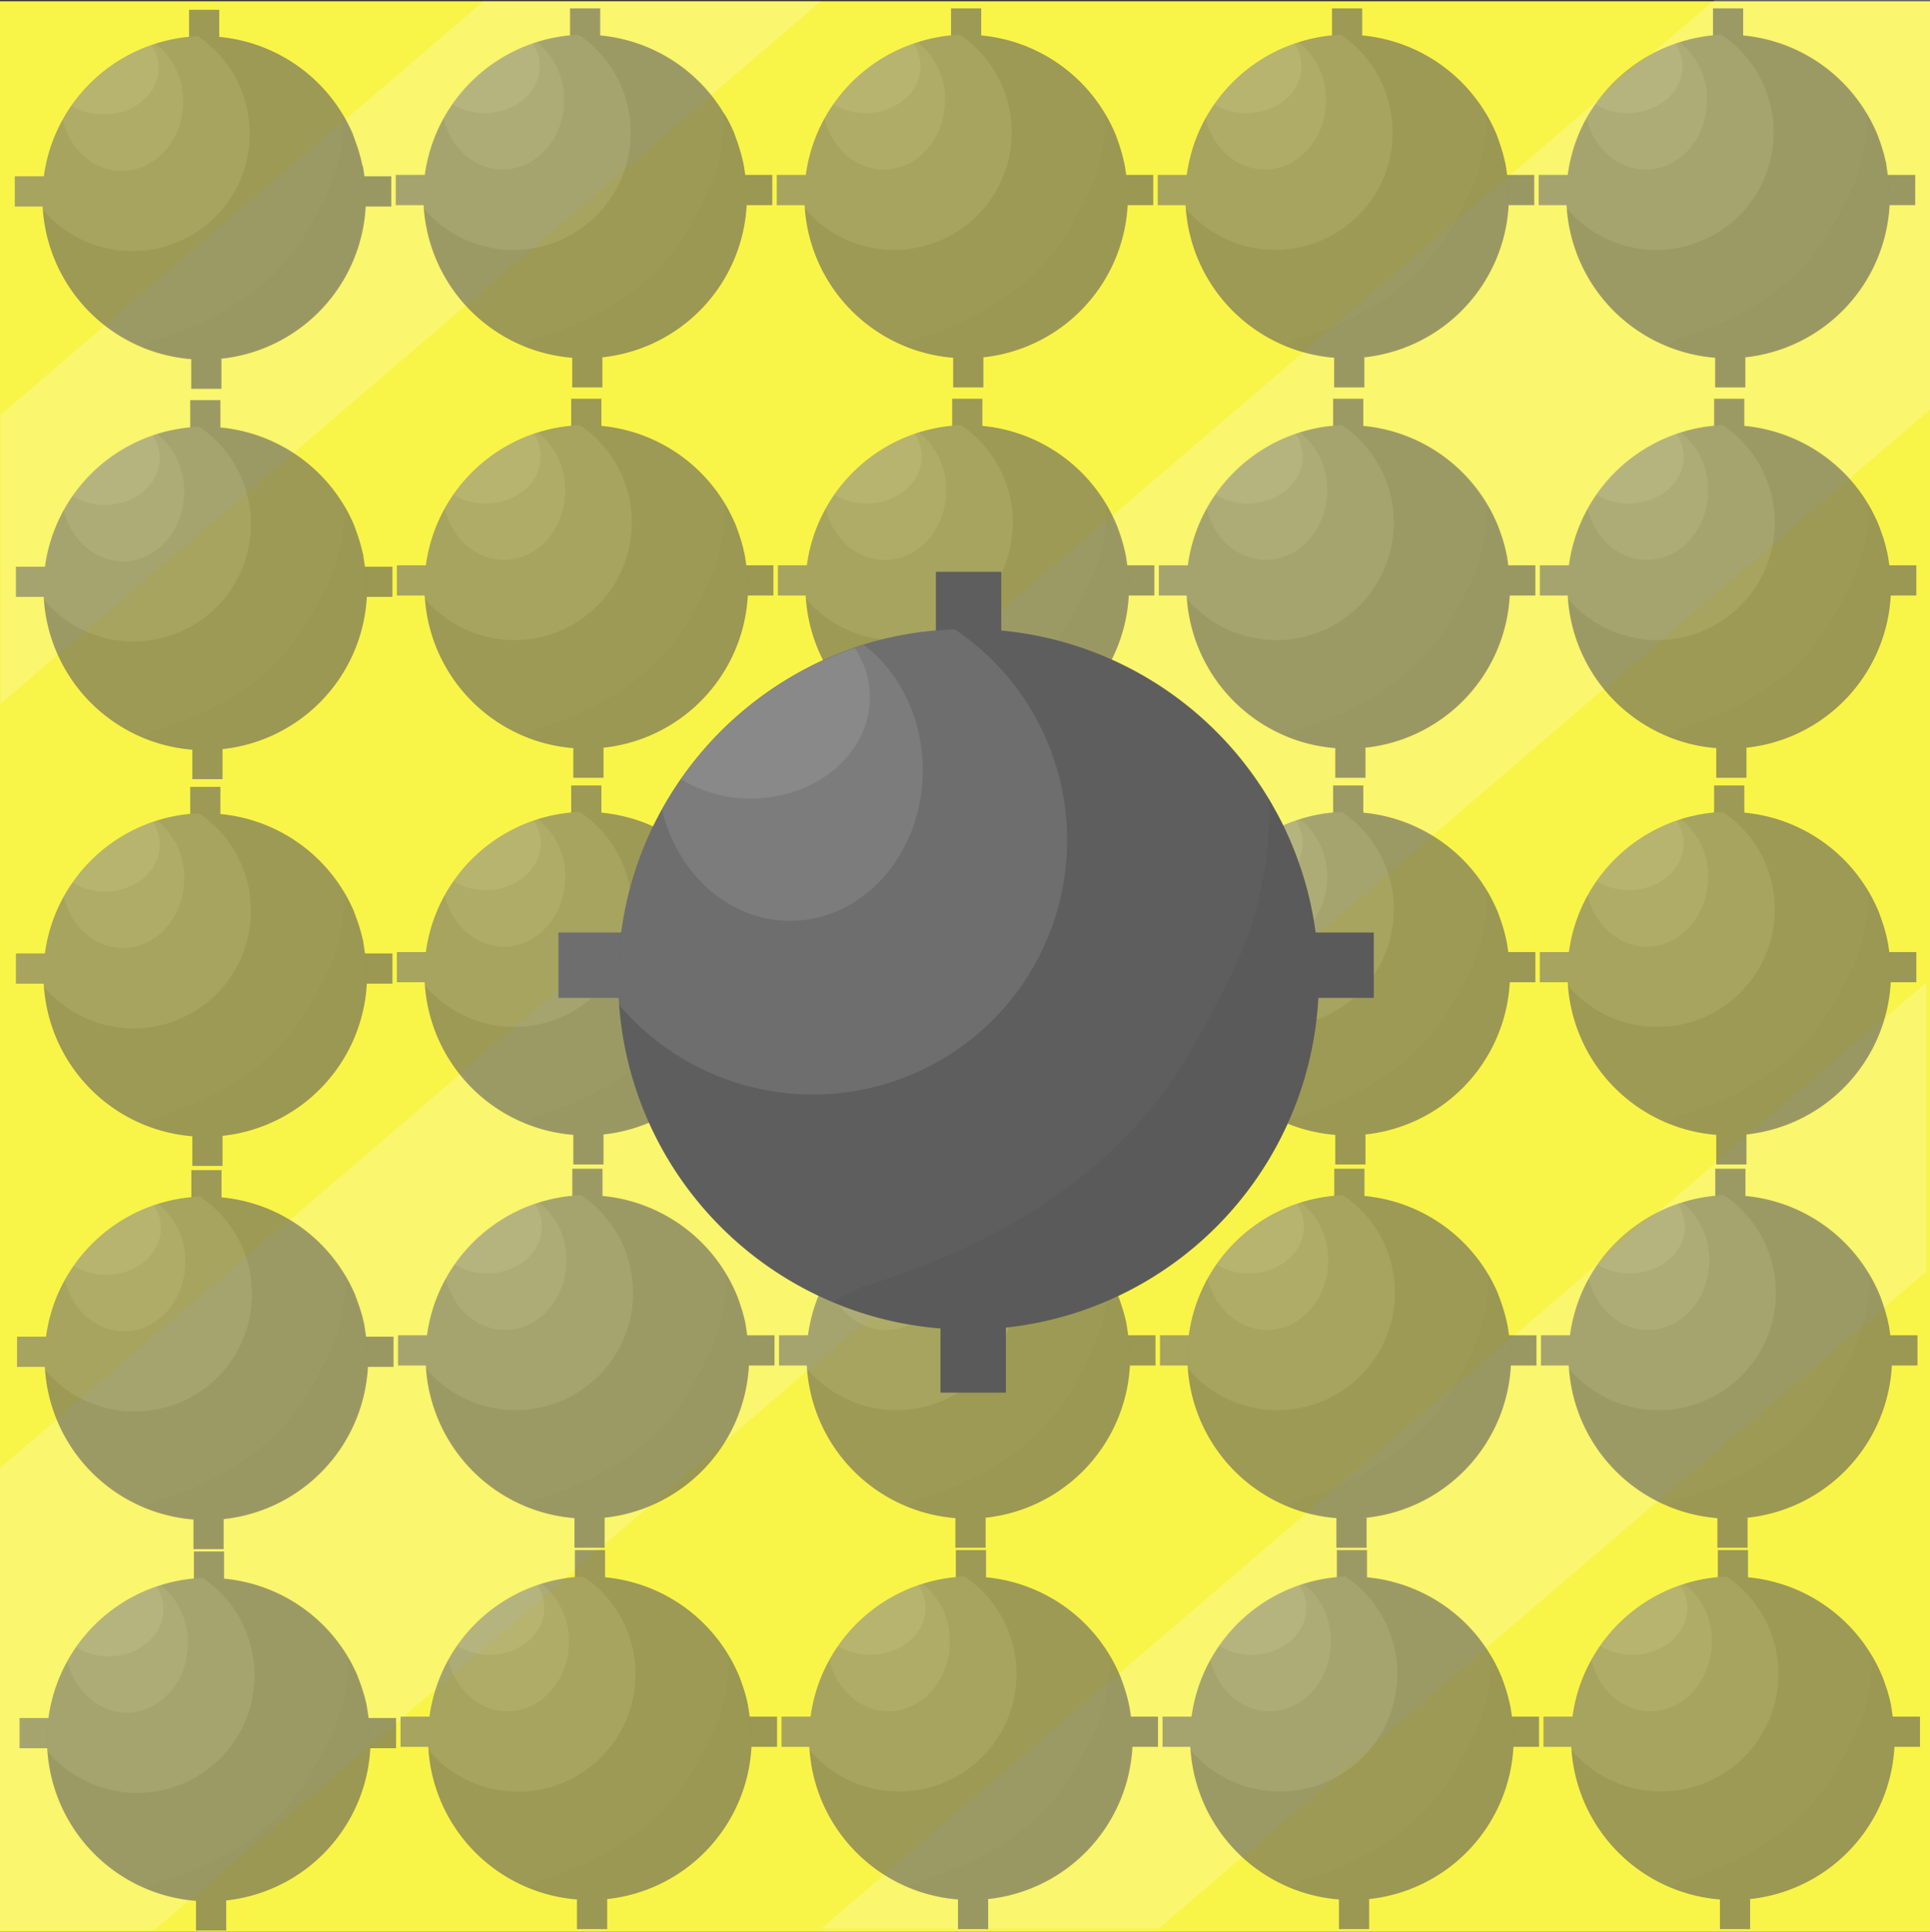 <?xml version="1.0" encoding="UTF-8" standalone="no" ?>
<svg xmlns="http://www.w3.org/2000/svg" viewBox="0 0 500 500.32"><rect x="0" y="0" width="500" height="500.32" fill="#333333" stroke="none"/><title>saperZasób 3</title><g id="Warstwa_2" data-name="Warstwa 2"><g id="Warstwa_4" data-name="Warstwa 4"><rect y="0.32" width="500" height="500" fill="#f9f448"/><polygon points="212.74 0.32 0.15 182.29 0.15 107.4 125.24 0.32 212.74 0.32" fill="#fff" opacity="0.2"/><polygon points="500 0 500 106.13 39.88 500 0 500 0 380.22 444.18 0 500 0" fill="#fff" opacity="0.2"/><polygon points="499.07 254.4 499.07 329.29 300.23 499.5 212.73 499.5 499.07 254.4" fill="#fff" opacity="0.2"/><g opacity="0.6"><rect x="48.98" y="2.53" width="7.82" height="7.82" fill="#5e5e5e"/><rect x="49.54" y="92.88" width="7.82" height="7.82" fill="#5e5e5e"/><rect x="49.54" y="92.88" width="7.82" height="7.82" opacity="0.05"/><rect x="93.55" y="45.67" width="7.82" height="7.82" fill="#5e5e5e"/><rect x="93.55" y="45.67" width="7.82" height="7.82" opacity="0.05"/><rect x="3.84" y="45.67" width="7.82" height="7.82" fill="#5e5e5e"/><rect x="3.84" y="45.67" width="7.82" height="7.82" fill="#fff" opacity="0.1"/><path d="M94.8,51.25a41.9,41.9,0,0,1-41.91,41.9c-.72,0-1.44,0-2.15-.05s-1.43-.09-2.13-.16a42,42,0,0,1-11.25-2.76l-.77-.32h0A41.94,41.94,0,0,1,11.1,54.32c-.07-1-.11-2-.11-3.07A41.75,41.75,0,0,1,16.22,31a42.58,42.58,0,0,1,2.27-3.64,42,42,0,0,1,20.76-15.7l1.08-.36A41.91,41.91,0,0,1,51.24,9.38q.82,0,1.65,0A41.89,41.89,0,0,1,88.78,29.6l.47.79.46.83.1.17c.6,1.14,1.16,2.29,1.67,3.48l0,.12.33.83,0,.06q.19.48.36,1c.12.32.23.64.34.95v0c.1.29.2.58.29.86s.25.81.36,1.23l.24.88c.06.24.12.47.17.71s.07.26.09.39.06.22.08.32.07.35.11.53A2,2,0,0,1,94,43c.06.28.11.55.16.83l0,.19c.11.63.21,1.28.29,1.92.05.35.08.7.12,1.05s.06.6.08.91c0,.14,0,.29,0,.43s0,.53,0,.79,0,.77,0,1.15S94.8,50.91,94.8,51.25Z" fill="#5e5e5e"/><path d="M88.77,29.59A41.53,41.53,0,0,1,87.24,43c-1.38,5.54-4.61,11.08-7.39,16.16C71.54,73.93,57.23,82.7,41.07,87.78a16.74,16.74,0,0,0-3.23,1.38,14.11,14.11,0,0,1-1.25.7A41.91,41.91,0,0,0,88.77,29.59Z" opacity="0.05"/><path d="M64.69,34.63A30.41,30.41,0,0,1,11.1,54.32c-.07-1-.11-2-.11-3.07A41.75,41.75,0,0,1,16.22,31a42.58,42.58,0,0,1,2.27-3.64,42,42,0,0,1,20.76-15.7l1.08-.36A41.91,41.91,0,0,1,51.24,9.38,30.38,30.38,0,0,1,64.69,34.63Z" fill="#fff" opacity="0.1"/><path d="M47.42,26.26c0,10-7.11,18-15.87,18C24.21,44.28,18,38.63,16.22,31a42.58,42.58,0,0,1,2.27-3.64,42,42,0,0,1,20.76-15.7l1.08-.36A18.74,18.74,0,0,1,47.42,26.26Z" fill="#fff" opacity="0.1"/><path d="M41.09,17.56c0,6.67-6.37,12.08-14.23,12.08a15.88,15.88,0,0,1-8.37-2.32,42,42,0,0,1,20.76-15.7A10.64,10.64,0,0,1,41.09,17.56Z" fill="#fff" opacity="0.1"/><rect x="147.68" y="2.17" width="7.82" height="7.82" fill="#5e5e5e"/><rect x="148.24" y="92.52" width="7.82" height="7.82" fill="#5e5e5e"/><rect x="148.24" y="92.52" width="7.82" height="7.82" opacity="0.05"/><rect x="192.25" y="45.31" width="7.82" height="7.82" fill="#5e5e5e"/><rect x="192.25" y="45.31" width="7.82" height="7.82" opacity="0.05"/><rect x="102.54" y="45.31" width="7.82" height="7.82" fill="#5e5e5e"/><rect x="102.54" y="45.31" width="7.82" height="7.82" fill="#fff" opacity="0.1"/><path d="M193.5,50.89a41.9,41.9,0,0,1-41.91,41.9c-.72,0-1.44,0-2.15-.05s-1.43-.09-2.13-.16a41.84,41.84,0,0,1-11.26-2.77l-.76-.31h0A41.94,41.94,0,0,1,109.8,54c-.07-1-.11-2-.11-3.07a41.75,41.75,0,0,1,5.23-20.29A42.58,42.58,0,0,1,117.19,27,42,42,0,0,1,138,11.26q.54-.19,1.08-.36A41.91,41.91,0,0,1,149.94,9c.55,0,1.1,0,1.65,0a41.89,41.89,0,0,1,35.89,20.25L188,30l.46.83a1.4,1.4,0,0,1,.09.17c.61,1.14,1.17,2.29,1.68,3.48a.61.61,0,0,0,0,.12l.33.83,0,.06q.19.48.36,1c.12.32.23.64.34,1v0c.1.29.2.58.29.86l.36,1.23.24.88c.06.24.12.47.17.71s.07.26.09.39.05.22.08.32.07.35.11.53a2,2,0,0,1,.05.24c0,.28.11.55.16.83l0,.19c.11.63.21,1.28.29,1.92.05.35.08.7.12,1.05s.06.6.08.91c0,.14,0,.29,0,.43s0,.53.05.79,0,.76,0,1.15S193.5,50.55,193.5,50.89Z" fill="#5e5e5e"/><path d="M187.47,29.23a41.53,41.53,0,0,1-1.53,13.4c-1.38,5.54-4.62,11.08-7.39,16.16-8.31,14.78-22.62,23.55-38.78,28.63a16.74,16.74,0,0,0-3.23,1.38,14.11,14.11,0,0,1-1.25.7,41.91,41.91,0,0,0,52.18-60.27Z" opacity="0.05"/><path d="M163.39,34.27A30.41,30.41,0,0,1,109.8,54c-.07-1-.11-2-.11-3.07a41.75,41.75,0,0,1,5.23-20.29A42.58,42.58,0,0,1,117.19,27,42,42,0,0,1,138,11.26q.54-.19,1.08-.36A41.91,41.91,0,0,1,149.94,9,30.38,30.38,0,0,1,163.39,34.27Z" fill="#fff" opacity="0.1"/><path d="M146.12,25.9c0,10-7.11,18-15.87,18-7.34,0-13.51-5.65-15.33-13.32A42.58,42.58,0,0,1,117.19,27,42,42,0,0,1,138,11.26q.54-.19,1.08-.36A18.72,18.72,0,0,1,146.12,25.9Z" fill="#fff" opacity="0.1"/><path d="M139.79,17.2c0,6.67-6.37,12.07-14.23,12.07A15.88,15.88,0,0,1,117.19,27,42,42,0,0,1,138,11.26,10.64,10.64,0,0,1,139.79,17.2Z" fill="#fff" opacity="0.1"/><rect x="246.38" y="2.17" width="7.82" height="7.82" fill="#5e5e5e"/><rect x="246.94" y="92.52" width="7.82" height="7.82" fill="#5e5e5e"/><rect x="246.94" y="92.52" width="7.82" height="7.82" opacity="0.05"/><rect x="290.95" y="45.31" width="7.82" height="7.82" fill="#5e5e5e"/><rect x="290.95" y="45.31" width="7.82" height="7.82" opacity="0.05"/><rect x="201.24" y="45.31" width="7.82" height="7.82" fill="#5e5e5e"/><rect x="201.24" y="45.31" width="7.82" height="7.82" fill="#fff" opacity="0.1"/><path d="M292.2,50.89a41.91,41.91,0,0,1-41.91,41.9c-.72,0-1.44,0-2.15-.05s-1.43-.09-2.13-.16a41.84,41.84,0,0,1-11.26-2.77L234,89.5h0A41.94,41.94,0,0,1,208.5,54c-.07-1-.11-2-.11-3.07a41.75,41.75,0,0,1,5.23-20.29A40.22,40.22,0,0,1,215.89,27a42,42,0,0,1,20.76-15.7q.54-.19,1.08-.36A41.91,41.91,0,0,1,248.64,9c.55,0,1.1,0,1.65,0a41.86,41.86,0,0,1,35.88,20.25c.17.26.32.52.48.79l.46.83a1.4,1.4,0,0,1,.09.17c.61,1.14,1.17,2.29,1.68,3.48a.61.61,0,0,0,.05.12l.33.83,0,.06q.19.48.36,1c.12.32.23.64.34,1v0c.1.29.2.58.28.86s.25.81.37,1.23l.24.88c.06.24.12.47.17.71s.07.26.09.39.05.22.08.32.07.35.11.53,0,.16.05.24c.05.28.1.55.16.83l0,.19c.11.63.21,1.28.29,1.92L292,46.6c0,.3.06.6.08.91,0,.14,0,.29,0,.43s0,.53.05.79,0,.76,0,1.15S292.2,50.55,292.2,50.89Z" fill="#5e5e5e"/><path d="M286.17,29.23a41.53,41.53,0,0,1-1.53,13.4c-1.38,5.54-4.62,11.08-7.39,16.16-8.31,14.78-22.62,23.55-38.78,28.63a16.78,16.78,0,0,0-3.24,1.38,12.67,12.67,0,0,1-1.24.7,41.91,41.91,0,0,0,52.18-60.27Z" opacity="0.05"/><path d="M262.09,34.27A30.41,30.41,0,0,1,208.5,54c-.07-1-.11-2-.11-3.07a41.75,41.75,0,0,1,5.23-20.29A40.22,40.22,0,0,1,215.89,27a42,42,0,0,1,20.76-15.7q.54-.19,1.08-.36A41.91,41.91,0,0,1,248.64,9,30.38,30.38,0,0,1,262.09,34.27Z" fill="#fff" opacity="0.1"/><path d="M244.82,25.9c0,10-7.11,18-15.87,18-7.34,0-13.51-5.65-15.33-13.32A40.22,40.22,0,0,1,215.89,27a42,42,0,0,1,20.76-15.7q.54-.19,1.08-.36A18.72,18.72,0,0,1,244.82,25.9Z" fill="#fff" opacity="0.1"/><path d="M238.49,17.2c0,6.67-6.37,12.07-14.23,12.07A15.88,15.88,0,0,1,215.89,27a42,42,0,0,1,20.76-15.7A10.64,10.64,0,0,1,238.49,17.2Z" fill="#fff" opacity="0.1"/><rect x="345.08" y="2.17" width="7.82" height="7.82" fill="#5e5e5e"/><rect x="345.64" y="92.52" width="7.82" height="7.82" fill="#5e5e5e"/><rect x="345.64" y="92.52" width="7.82" height="7.82" opacity="0.05"/><rect x="389.65" y="45.31" width="7.82" height="7.82" fill="#5e5e5e"/><rect x="389.65" y="45.31" width="7.82" height="7.82" opacity="0.05"/><rect x="299.94" y="45.31" width="7.82" height="7.82" fill="#5e5e5e"/><rect x="299.94" y="45.31" width="7.82" height="7.82" fill="#fff" opacity="0.1"/><path d="M390.9,50.89A41.91,41.91,0,0,1,349,92.79c-.72,0-1.44,0-2.15-.05s-1.43-.09-2.13-.16a41.84,41.84,0,0,1-11.26-2.77l-.76-.31h0A41.92,41.92,0,0,1,307.2,54c-.08-1-.11-2-.11-3.07a41.85,41.85,0,0,1,5.22-20.29A42.68,42.68,0,0,1,314.59,27a42,42,0,0,1,20.76-15.7q.54-.19,1.08-.36A41.91,41.91,0,0,1,347.34,9c.55,0,1.1,0,1.65,0a41.86,41.86,0,0,1,35.88,20.25c.17.26.32.52.48.79l.46.83a1.4,1.4,0,0,1,.09.17c.61,1.14,1.17,2.29,1.68,3.48a.61.61,0,0,0,.05.12l.33.83,0,.06q.19.48.36,1c.12.32.23.64.34,1v0c.1.29.2.58.28.86s.25.81.37,1.23.16.58.23.88.12.47.18.71l.09.39c0,.11.05.22.08.32s.07.35.11.53,0,.16.05.24l.15.83a1.29,1.29,0,0,1,0,.19c.11.63.21,1.28.29,1.92l.12,1.05c0,.3.06.6.08.91l0,.43c0,.26,0,.53,0,.79s0,.76,0,1.15S390.9,50.55,390.9,50.89Z" fill="#5e5e5e"/><path d="M384.87,29.23a41.53,41.53,0,0,1-1.53,13.4C382,48.17,378.72,53.71,376,58.79c-8.31,14.78-22.62,23.55-38.78,28.63a16.78,16.78,0,0,0-3.24,1.38,12.67,12.67,0,0,1-1.24.7,41.91,41.91,0,0,0,52.18-60.27Z" opacity="0.05"/><path d="M360.79,34.27A30.41,30.41,0,0,1,307.2,54c-.08-1-.11-2-.11-3.07a41.85,41.85,0,0,1,5.22-20.29A42.68,42.68,0,0,1,314.59,27a42,42,0,0,1,20.76-15.7q.54-.19,1.08-.36A41.91,41.91,0,0,1,347.34,9,30.38,30.38,0,0,1,360.79,34.27Z" fill="#fff" opacity="0.1"/><path d="M343.52,25.9c0,10-7.11,18-15.88,18-7.33,0-13.5-5.65-15.33-13.32A42.68,42.68,0,0,1,314.59,27a42,42,0,0,1,20.76-15.7q.54-.19,1.08-.36A18.72,18.72,0,0,1,343.52,25.9Z" fill="#fff" opacity="0.1"/><path d="M337.18,17.2c0,6.67-6.36,12.07-14.22,12.07A15.88,15.88,0,0,1,314.59,27a42,42,0,0,1,20.76-15.7A10.63,10.63,0,0,1,337.18,17.2Z" fill="#fff" opacity="0.1"/><rect x="443.78" y="2.17" width="7.82" height="7.82" fill="#5e5e5e"/><rect x="444.34" y="92.52" width="7.82" height="7.82" fill="#5e5e5e"/><rect x="444.34" y="92.52" width="7.82" height="7.82" opacity="0.05"/><rect x="488.35" y="45.31" width="7.82" height="7.82" fill="#5e5e5e"/><rect x="488.35" y="45.31" width="7.82" height="7.82" opacity="0.05"/><rect x="398.63" y="45.31" width="7.82" height="7.82" fill="#5e5e5e"/><rect x="398.63" y="45.31" width="7.82" height="7.82" fill="#fff" opacity="0.1"/><path d="M489.59,50.89a41.9,41.9,0,0,1-41.9,41.9c-.72,0-1.44,0-2.16-.05s-1.42-.09-2.12-.16a41.84,41.84,0,0,1-11.26-2.77l-.76-.31h0A41.91,41.91,0,0,1,405.9,54c-.08-1-.11-2-.11-3.07A41.74,41.74,0,0,1,411,30.6,42.68,42.68,0,0,1,413.29,27a42,42,0,0,1,20.76-15.7q.54-.19,1.08-.36A41.84,41.84,0,0,1,446,9c.55,0,1.1,0,1.65,0a41.86,41.86,0,0,1,35.88,20.25c.17.26.32.52.47.79s.31.55.47.83a1.4,1.4,0,0,1,.09.17c.61,1.14,1.17,2.29,1.67,3.48l.06.12.33.83,0,.06.36,1c.12.32.23.64.34,1v0c.1.29.2.58.28.86s.25.81.37,1.23.16.58.23.88.12.47.18.71l.09.39c0,.11,0,.22.08.32s.07.35.11.53,0,.16,0,.24l.15.83a1.29,1.29,0,0,1,0,.19c.11.63.2,1.28.29,1.92l.12,1.05c0,.3.06.6.08.91l0,.43c0,.26,0,.53.05.79s0,.76,0,1.15S489.59,50.55,489.59,50.89Z" fill="#5e5e5e"/><path d="M483.57,29.23A41.53,41.53,0,0,1,482,42.63c-1.38,5.54-4.62,11.08-7.39,16.16C466.34,73.57,452,82.34,435.87,87.42a16.78,16.78,0,0,0-3.24,1.38,12.67,12.67,0,0,1-1.24.7,41.91,41.91,0,0,0,52.18-60.27Z" opacity="0.05"/><path d="M459.49,34.27A30.41,30.41,0,0,1,405.9,54c-.08-1-.11-2-.11-3.07A41.74,41.74,0,0,1,411,30.6,42.68,42.68,0,0,1,413.29,27a42,42,0,0,1,20.76-15.7q.54-.19,1.08-.36A41.84,41.84,0,0,1,446,9,30.38,30.38,0,0,1,459.49,34.27Z" fill="#fff" opacity="0.1"/><path d="M442.22,25.9c0,10-7.11,18-15.88,18-7.33,0-13.5-5.65-15.33-13.32A42.68,42.68,0,0,1,413.29,27a42,42,0,0,1,20.76-15.7q.54-.19,1.08-.36A18.72,18.72,0,0,1,442.22,25.9Z" fill="#fff" opacity="0.1"/><path d="M435.88,17.2c0,6.67-6.36,12.07-14.22,12.07A15.88,15.88,0,0,1,413.29,27a42,42,0,0,1,20.76-15.7A10.63,10.63,0,0,1,435.88,17.2Z" fill="#fff" opacity="0.1"/><rect x="49.28" y="103.64" width="7.82" height="7.82" fill="#5e5e5e"/><rect x="49.83" y="193.99" width="7.82" height="7.82" fill="#5e5e5e"/><rect x="49.83" y="193.99" width="7.82" height="7.82" opacity="0.05"/><rect x="93.84" y="146.78" width="7.82" height="7.82" fill="#5e5e5e"/><rect x="93.84" y="146.78" width="7.82" height="7.82" opacity="0.05"/><rect x="4.13" y="146.78" width="7.82" height="7.82" fill="#5e5e5e"/><rect x="4.13" y="146.78" width="7.82" height="7.82" fill="#fff" opacity="0.1"/><path d="M95.09,152.36a41.9,41.9,0,0,1-41.9,41.9c-.73,0-1.45,0-2.16,0s-1.42-.09-2.12-.16a41.74,41.74,0,0,1-11.26-2.76l-.77-.32h0a41.94,41.94,0,0,1-25.5-35.53c-.07-1-.11-2.05-.11-3.08a41.94,41.94,0,0,1,28.27-39.63q.54-.2,1.08-.36a41.77,41.77,0,0,1,10.91-1.88q.81,0,1.65,0a41.88,41.88,0,0,1,35.88,20.25l.47.79.46.83a1.62,1.62,0,0,1,.1.18c.6,1.13,1.16,2.29,1.67,3.47l0,.12c.11.27.23.55.34.83a.14.14,0,0,1,0,.06q.19.48.36,1c.12.32.24.64.34,1h0c.09.29.19.58.28.86s.25.82.36,1.23.16.58.24.88.12.47.17.71.07.26.1.39,0,.22.07.32.07.35.11.53a2,2,0,0,1,0,.24c.06.28.11.55.16.83l0,.19c.11.63.21,1.28.29,1.92,0,.35.09.7.12,1.06l.09.9c0,.14,0,.29,0,.43s0,.53,0,.79,0,.77,0,1.15S95.09,152,95.09,152.36Z" fill="#5e5e5e"/><path d="M89.07,130.7a41.54,41.54,0,0,1-1.54,13.4c-1.38,5.54-4.61,11.08-7.38,16.16C71.84,175,57.52,183.81,41.36,188.89a16.74,16.74,0,0,0-3.23,1.38,14.11,14.11,0,0,1-1.25.7A41.92,41.92,0,0,0,89.07,130.7Z" opacity="0.05"/><path d="M65,135.74a30.42,30.42,0,0,1-53.59,19.7c-.07-1-.11-2.05-.11-3.08a41.94,41.94,0,0,1,28.27-39.63q.54-.2,1.08-.36a41.77,41.77,0,0,1,10.91-1.88A30.39,30.39,0,0,1,65,135.74Z" fill="#fff" opacity="0.1"/><path d="M47.71,127.38c0,10-7.11,18-15.87,18-7.34,0-13.51-5.64-15.33-13.31a41.34,41.34,0,0,1,2.28-3.65,42,42,0,0,1,20.76-15.7q.54-.2,1.08-.36A18.74,18.74,0,0,1,47.71,127.38Z" fill="#fff" opacity="0.1"/><path d="M41.38,118.67c0,6.67-6.37,12.08-14.22,12.08a15.86,15.86,0,0,1-8.37-2.32,42,42,0,0,1,20.76-15.7A10.71,10.71,0,0,1,41.38,118.67Z" fill="#fff" opacity="0.1"/><rect x="147.98" y="103.28" width="7.82" height="7.82" fill="#5e5e5e"/><rect x="148.53" y="193.63" width="7.82" height="7.82" fill="#5e5e5e"/><rect x="148.53" y="193.63" width="7.82" height="7.82" opacity="0.05"/><rect x="192.54" y="146.42" width="7.82" height="7.82" fill="#5e5e5e"/><rect x="192.54" y="146.42" width="7.82" height="7.82" opacity="0.05"/><rect x="102.83" y="146.42" width="7.82" height="7.82" fill="#5e5e5e"/><rect x="102.83" y="146.42" width="7.82" height="7.82" fill="#fff" opacity="0.1"/><path d="M193.79,152a41.9,41.9,0,0,1-41.91,41.9c-.72,0-1.44,0-2.15-.05s-1.42-.09-2.13-.16a41.76,41.76,0,0,1-11.25-2.76l-.77-.32h0a41.94,41.94,0,0,1-25.5-35.53c-.07-1-.11-2.05-.11-3.08a41.68,41.68,0,0,1,5.23-20.28c.7-1.26,1.46-2.48,2.27-3.65a42,42,0,0,1,20.76-15.7c.36-.13.73-.25,1.09-.36a41.77,41.77,0,0,1,10.91-1.88c.54,0,1.09,0,1.64,0a41.89,41.89,0,0,1,35.89,20.25l.47.79.46.83a1.62,1.62,0,0,1,.1.18c.6,1.13,1.16,2.29,1.67,3.47l.05.12c.11.27.23.55.34.83,0,0,0,0,0,.06q.19.48.36,1c.12.32.24.64.34.95v0c.09.29.19.58.28.86s.25.81.36,1.23.16.58.24.88.12.47.17.71.07.26.1.39,0,.22.07.32.07.35.11.53a2,2,0,0,1,.05.24c.06.28.11.55.16.83l0,.19c.11.63.21,1.28.29,1.92.05.35.08.7.12,1.06s.06.6.08.9c0,.14,0,.29,0,.43s0,.53,0,.79,0,.77,0,1.15S193.79,151.66,193.79,152Z" fill="#5e5e5e"/><path d="M187.77,130.34a41.82,41.82,0,0,1-1.54,13.4c-1.38,5.54-4.61,11.08-7.38,16.16-8.32,14.78-22.63,23.55-38.79,28.63a16.74,16.74,0,0,0-3.23,1.38,14.11,14.11,0,0,1-1.25.7,41.92,41.92,0,0,0,52.19-60.27Z" opacity="0.05"/><path d="M163.68,135.38a30.42,30.42,0,0,1-53.59,19.7c-.07-1-.11-2.05-.11-3.08a41.68,41.68,0,0,1,5.23-20.28c.7-1.26,1.46-2.48,2.27-3.65a42,42,0,0,1,20.76-15.7c.36-.13.73-.25,1.09-.36a41.77,41.77,0,0,1,10.91-1.88A30.39,30.39,0,0,1,163.68,135.38Z" fill="#fff" opacity="0.1"/><path d="M146.41,127c0,10-7.11,18-15.87,18-7.34,0-13.51-5.64-15.33-13.31.7-1.26,1.46-2.48,2.27-3.65a42,42,0,0,1,20.76-15.7c.36-.13.73-.25,1.09-.36A18.74,18.74,0,0,1,146.41,127Z" fill="#fff" opacity="0.1"/><path d="M140.08,118.31c0,6.67-6.37,12.08-14.22,12.08a15.89,15.89,0,0,1-8.38-2.32,42,42,0,0,1,20.76-15.7A10.64,10.64,0,0,1,140.08,118.31Z" fill="#fff" opacity="0.1"/><rect x="246.68" y="103.28" width="7.82" height="7.82" fill="#5e5e5e"/><rect x="247.23" y="193.63" width="7.82" height="7.82" fill="#5e5e5e"/><rect x="247.23" y="193.63" width="7.82" height="7.82" opacity="0.05"/><rect x="291.24" y="146.42" width="7.82" height="7.82" fill="#5e5e5e"/><rect x="291.24" y="146.42" width="7.82" height="7.82" opacity="0.05"/><rect x="201.53" y="146.42" width="7.82" height="7.82" fill="#5e5e5e"/><rect x="201.53" y="146.42" width="7.82" height="7.82" fill="#fff" opacity="0.1"/><path d="M292.49,152a41.9,41.9,0,0,1-41.91,41.9c-.72,0-1.44,0-2.15-.05s-1.42-.09-2.13-.16a41.76,41.76,0,0,1-11.25-2.76l-.77-.32h0a41.94,41.94,0,0,1-25.5-35.53c-.07-1-.11-2.05-.11-3.08a41.68,41.68,0,0,1,5.23-20.28,41.24,41.24,0,0,1,2.27-3.65,42,42,0,0,1,20.76-15.7q.54-.2,1.08-.36a41.91,41.91,0,0,1,10.92-1.88c.54,0,1.09,0,1.64,0a41.89,41.89,0,0,1,35.89,20.25l.47.79.46.83a1.62,1.62,0,0,1,.1.18c.6,1.13,1.16,2.29,1.67,3.47l.05.12c.11.27.23.55.34.83,0,0,0,0,0,.06q.19.48.36,1c.12.32.23.64.34.95v0c.09.29.19.58.28.86s.25.81.36,1.23l.24.88c.06.24.12.47.17.71s.07.26.1.39.05.22.07.32.07.35.11.53a2,2,0,0,1,.05.24c.06.28.11.55.16.83l0,.19c.11.63.21,1.28.29,1.92.05.35.08.7.12,1.06s.06.6.08.9c0,.14,0,.29,0,.43s0,.53,0,.79,0,.77,0,1.15S292.49,151.66,292.49,152Z" fill="#5e5e5e"/><path d="M286.46,130.34a41.53,41.53,0,0,1-1.53,13.4c-1.38,5.54-4.61,11.08-7.38,16.16-8.32,14.78-22.63,23.55-38.79,28.63a16.74,16.74,0,0,0-3.23,1.38,14.11,14.11,0,0,1-1.25.7,41.91,41.91,0,0,0,52.18-60.27Z" opacity="0.05"/><path d="M262.38,135.38a30.42,30.42,0,0,1-53.59,19.7c-.07-1-.11-2.05-.11-3.08a41.68,41.68,0,0,1,5.23-20.28,41.24,41.24,0,0,1,2.27-3.65,42,42,0,0,1,20.76-15.7q.54-.2,1.08-.36a41.91,41.91,0,0,1,10.92-1.88A30.39,30.39,0,0,1,262.38,135.38Z" fill="#fff" opacity="0.1"/><path d="M245.11,127c0,10-7.11,18-15.87,18-7.34,0-13.51-5.64-15.33-13.31a41.24,41.24,0,0,1,2.27-3.65,42,42,0,0,1,20.76-15.7q.54-.2,1.08-.36A18.71,18.71,0,0,1,245.11,127Z" fill="#fff" opacity="0.1"/><path d="M238.78,118.31c0,6.67-6.37,12.08-14.22,12.08a15.89,15.89,0,0,1-8.38-2.32,42,42,0,0,1,20.76-15.7A10.64,10.64,0,0,1,238.78,118.31Z" fill="#fff" opacity="0.1"/><rect x="345.37" y="103.28" width="7.82" height="7.82" fill="#5e5e5e"/><rect x="345.93" y="193.63" width="7.82" height="7.82" fill="#5e5e5e"/><rect x="345.93" y="193.63" width="7.82" height="7.82" opacity="0.05"/><rect x="389.94" y="146.42" width="7.82" height="7.82" fill="#5e5e5e"/><rect x="389.94" y="146.42" width="7.82" height="7.82" opacity="0.05"/><rect x="300.23" y="146.42" width="7.82" height="7.82" fill="#5e5e5e"/><rect x="300.23" y="146.42" width="7.82" height="7.82" fill="#fff" opacity="0.1"/><path d="M391.19,152a41.9,41.9,0,0,1-41.91,41.9c-.72,0-1.44,0-2.15-.05s-1.42-.09-2.13-.16a41.67,41.67,0,0,1-11.25-2.76l-.77-.32h0a41.94,41.94,0,0,1-25.5-35.53c-.07-1-.11-2.05-.11-3.08a41.68,41.68,0,0,1,5.23-20.28,41.24,41.24,0,0,1,2.27-3.65,42,42,0,0,1,20.76-15.7q.54-.2,1.08-.36a41.91,41.91,0,0,1,10.92-1.88c.54,0,1.09,0,1.64,0a41.89,41.89,0,0,1,35.89,20.25l.47.79.46.83a1.62,1.62,0,0,1,.1.18c.6,1.13,1.16,2.29,1.67,3.47l.05.12c.11.27.22.55.34.83a.14.14,0,0,0,0,.06q.2.48.36,1c.12.32.23.64.34.95v0c.1.29.2.58.29.86s.25.81.36,1.23l.24.88c.06.24.12.47.17.71s.07.26.09.39.06.22.08.32.07.35.11.53a2,2,0,0,1,.05.24c.06.28.11.55.16.83l0,.19c.11.63.21,1.28.29,1.92,0,.35.08.7.12,1.06s.06.6.08.9c0,.14,0,.29,0,.43s0,.53,0,.79,0,.77,0,1.15S391.19,151.66,391.19,152Z" fill="#5e5e5e"/><path d="M385.16,130.34a41.53,41.53,0,0,1-1.53,13.4c-1.38,5.54-4.61,11.08-7.38,16.16-8.32,14.78-22.63,23.55-38.79,28.63a16.74,16.74,0,0,0-3.23,1.38,14.11,14.11,0,0,1-1.25.7,41.91,41.91,0,0,0,52.18-60.27Z" opacity="0.05"/><path d="M361.08,135.38a30.42,30.42,0,0,1-53.59,19.7c-.07-1-.11-2.05-.11-3.08a41.68,41.68,0,0,1,5.23-20.28,41.24,41.24,0,0,1,2.27-3.65,42,42,0,0,1,20.76-15.7q.54-.2,1.08-.36a41.91,41.91,0,0,1,10.92-1.88A30.39,30.39,0,0,1,361.08,135.38Z" fill="#fff" opacity="0.1"/><path d="M343.81,127c0,10-7.11,18-15.87,18-7.34,0-13.51-5.64-15.33-13.31a41.24,41.24,0,0,1,2.27-3.65,42,42,0,0,1,20.76-15.7q.54-.2,1.08-.36A18.71,18.71,0,0,1,343.81,127Z" fill="#fff" opacity="0.1"/><path d="M337.48,118.31c0,6.67-6.37,12.08-14.23,12.08a15.88,15.88,0,0,1-8.37-2.32,42,42,0,0,1,20.76-15.7A10.64,10.64,0,0,1,337.48,118.31Z" fill="#fff" opacity="0.1"/><rect x="444.07" y="103.28" width="7.82" height="7.82" fill="#5e5e5e"/><rect x="444.63" y="193.63" width="7.82" height="7.82" fill="#5e5e5e"/><rect x="444.63" y="193.63" width="7.82" height="7.82" opacity="0.05"/><rect x="488.64" y="146.42" width="7.82" height="7.82" fill="#5e5e5e"/><rect x="488.64" y="146.42" width="7.82" height="7.82" opacity="0.05"/><rect x="398.93" y="146.42" width="7.82" height="7.82" fill="#5e5e5e"/><rect x="398.93" y="146.42" width="7.82" height="7.82" fill="#fff" opacity="0.1"/><path d="M489.89,152A41.9,41.9,0,0,1,448,193.9c-.72,0-1.44,0-2.15-.05s-1.43-.09-2.13-.16a41.67,41.67,0,0,1-11.25-2.76l-.77-.32h0a41.94,41.94,0,0,1-25.5-35.53c-.07-1-.11-2.05-.11-3.08a41.68,41.68,0,0,1,5.23-20.28,41.24,41.24,0,0,1,2.27-3.65,42,42,0,0,1,20.76-15.7q.54-.2,1.08-.36a41.91,41.91,0,0,1,10.91-1.88q.82,0,1.65,0a41.89,41.89,0,0,1,35.89,20.25l.47.79.46.83a1.62,1.62,0,0,1,.1.18c.6,1.13,1.16,2.29,1.67,3.47l.05.12.33.83,0,.06q.19.48.36,1c.12.32.23.64.34.95v0c.1.29.2.58.29.86s.25.81.36,1.23l.24.88c.06.24.12.47.17.71s.07.26.09.39.05.22.08.32.07.35.11.53a2,2,0,0,1,.05.24c.05.28.11.55.16.83l0,.19c.11.63.21,1.28.29,1.92.05.35.08.7.12,1.06s.06.6.08.9c0,.14,0,.29,0,.43s0,.53,0,.79,0,.77,0,1.15S489.89,151.66,489.89,152Z" fill="#5e5e5e"/><path d="M483.86,130.34a41.53,41.53,0,0,1-1.53,13.4c-1.38,5.54-4.61,11.08-7.39,16.16-8.31,14.78-22.62,23.55-38.78,28.63a16.74,16.74,0,0,0-3.23,1.38,14.11,14.11,0,0,1-1.25.7,41.91,41.91,0,0,0,52.18-60.27Z" opacity="0.05"/><path d="M459.78,135.38a30.42,30.42,0,0,1-53.59,19.7c-.07-1-.11-2.05-.11-3.08a41.68,41.68,0,0,1,5.23-20.28,41.24,41.24,0,0,1,2.27-3.65,42,42,0,0,1,20.76-15.7q.54-.2,1.08-.36a41.91,41.91,0,0,1,10.91-1.88A30.38,30.38,0,0,1,459.78,135.38Z" fill="#fff" opacity="0.1"/><path d="M442.51,127c0,10-7.11,18-15.87,18-7.34,0-13.51-5.64-15.33-13.31a41.24,41.24,0,0,1,2.27-3.65,42,42,0,0,1,20.76-15.7q.54-.2,1.08-.36A18.74,18.74,0,0,1,442.51,127Z" fill="#fff" opacity="0.1"/><path d="M436.18,118.31c0,6.67-6.37,12.08-14.23,12.08a15.88,15.88,0,0,1-8.37-2.32,42,42,0,0,1,20.76-15.7A10.64,10.64,0,0,1,436.18,118.31Z" fill="#fff" opacity="0.1"/><rect x="49.28" y="203.8" width="7.82" height="7.82" fill="#5e5e5e"/><rect x="49.83" y="294.15" width="7.82" height="7.82" fill="#5e5e5e"/><rect x="49.83" y="294.15" width="7.82" height="7.82" opacity="0.05"/><rect x="93.84" y="246.95" width="7.82" height="7.82" fill="#5e5e5e"/><rect x="93.84" y="246.95" width="7.82" height="7.82" opacity="0.05"/><rect x="4.13" y="246.95" width="7.82" height="7.82" fill="#5e5e5e"/><rect x="4.13" y="246.95" width="7.82" height="7.82" fill="#fff" opacity="0.1"/><path d="M95.09,252.53a41.9,41.9,0,0,1-41.9,41.9c-.73,0-1.45,0-2.16-.05s-1.42-.09-2.12-.17a41.37,41.37,0,0,1-11.26-2.76l-.77-.31h0a41.94,41.94,0,0,1-25.5-35.54c-.07-1-.11-2-.11-3.07a41.75,41.75,0,0,1,5.23-20.29,42.68,42.68,0,0,1,2.28-3.64,41.9,41.9,0,0,1,20.76-15.7l1.08-.36a41.35,41.35,0,0,1,10.91-1.88c.54,0,1.09,0,1.65,0a41.89,41.89,0,0,1,35.88,20.26l.47.79c.16.27.31.55.46.83l.1.17c.6,1.13,1.16,2.29,1.67,3.48l0,.12c.11.27.23.55.34.83a.11.11,0,0,1,0,.06q.19.48.36,1c.12.32.24.63.34.95v0c.09.29.19.57.28.86s.25.81.36,1.22.16.59.24.89.12.47.17.71.07.26.1.39,0,.22.07.32.07.35.11.52,0,.17,0,.25c.06.28.11.55.16.83l0,.18c.11.64.21,1.28.29,1.93q.07.52.12,1.05l.09.91c0,.14,0,.28,0,.43s0,.52,0,.79,0,.76,0,1.15S95.09,252.19,95.09,252.53Z" fill="#5e5e5e"/><path d="M89.07,230.87a41.54,41.54,0,0,1-1.54,13.4c-1.38,5.54-4.61,11.08-7.38,16.16C71.84,275.2,57.52,284,41.36,289.06a16.74,16.74,0,0,0-3.23,1.38,14.11,14.11,0,0,1-1.25.7,41.92,41.92,0,0,0,52.19-60.27Z" opacity="0.05"/><path d="M65,235.91A30.41,30.41,0,0,1,11.39,255.6c-.07-1-.11-2-.11-3.07a41.75,41.75,0,0,1,5.23-20.29,42.68,42.68,0,0,1,2.28-3.64,41.9,41.9,0,0,1,20.76-15.7l1.08-.36a41.35,41.35,0,0,1,10.91-1.88A30.38,30.38,0,0,1,65,235.91Z" fill="#fff" opacity="0.1"/><path d="M47.71,227.54c0,10-7.11,18-15.87,18-7.34,0-13.51-5.65-15.33-13.32a42.68,42.68,0,0,1,2.28-3.64,41.9,41.9,0,0,1,20.76-15.7l1.08-.36A18.72,18.72,0,0,1,47.71,227.54Z" fill="#fff" opacity="0.1"/><path d="M41.38,218.83c0,6.68-6.37,12.08-14.22,12.08a15.94,15.94,0,0,1-8.37-2.31,41.9,41.9,0,0,1,20.76-15.7A10.7,10.7,0,0,1,41.38,218.83Z" fill="#fff" opacity="0.1"/><rect x="147.98" y="203.44" width="7.82" height="7.82" fill="#5e5e5e"/><rect x="148.53" y="293.79" width="7.82" height="7.82" fill="#5e5e5e"/><rect x="148.53" y="293.79" width="7.82" height="7.82" opacity="0.05"/><rect x="192.54" y="246.59" width="7.82" height="7.82" fill="#5e5e5e"/><rect x="192.54" y="246.59" width="7.82" height="7.82" opacity="0.05"/><rect x="102.83" y="246.59" width="7.82" height="7.82" fill="#5e5e5e"/><rect x="102.83" y="246.59" width="7.82" height="7.82" fill="#fff" opacity="0.1"/><path d="M193.79,252.17a41.9,41.9,0,0,1-41.91,41.9c-.72,0-1.44,0-2.15-.05s-1.42-.09-2.13-.17a41.39,41.39,0,0,1-11.25-2.76l-.77-.31h0a41.94,41.94,0,0,1-25.5-35.54c-.07-1-.11-2-.11-3.07a41.75,41.75,0,0,1,5.23-20.29c.7-1.25,1.46-2.47,2.27-3.64a42,42,0,0,1,20.76-15.7c.36-.13.73-.25,1.09-.36a41.35,41.35,0,0,1,10.91-1.88c.54,0,1.09,0,1.64,0a41.89,41.89,0,0,1,35.89,20.26l.47.79c.16.27.31.55.46.83l.1.17c.6,1.13,1.16,2.29,1.67,3.48l.05.12c.11.27.23.55.34.83,0,0,0,0,0,.06q.19.48.36,1c.12.32.24.63.34,1v0c.09.29.19.57.28.86s.25.81.36,1.22.16.59.24.89.12.47.17.71.07.26.1.39,0,.22.07.32.07.35.11.52,0,.17.05.25c.06.28.11.55.16.83l0,.18c.11.64.21,1.28.29,1.93.05.35.08.7.12,1s.06.6.08.91c0,.14,0,.28,0,.43s0,.52,0,.79,0,.76,0,1.15S193.79,251.83,193.79,252.17Z" fill="#5e5e5e"/><path d="M187.77,230.51a41.82,41.82,0,0,1-1.54,13.4c-1.38,5.54-4.61,11.08-7.38,16.16-8.32,14.77-22.63,23.55-38.79,28.63a16.74,16.74,0,0,0-3.23,1.38,14.11,14.11,0,0,1-1.25.7,41.92,41.92,0,0,0,52.19-60.27Z" opacity="0.05"/><path d="M163.68,235.55a30.41,30.41,0,0,1-53.59,19.69c-.07-1-.11-2-.11-3.07a41.75,41.75,0,0,1,5.23-20.29c.7-1.25,1.46-2.47,2.27-3.64a42,42,0,0,1,20.76-15.7c.36-.13.73-.25,1.09-.36a41.35,41.35,0,0,1,10.91-1.88A30.38,30.38,0,0,1,163.68,235.55Z" fill="#fff" opacity="0.1"/><path d="M146.41,227.18c0,9.95-7.11,18-15.87,18-7.34,0-13.51-5.65-15.33-13.32.7-1.25,1.46-2.47,2.27-3.64a42,42,0,0,1,20.76-15.7c.36-.13.73-.25,1.09-.36A18.72,18.72,0,0,1,146.41,227.18Z" fill="#fff" opacity="0.1"/><path d="M140.08,218.47c0,6.68-6.37,12.08-14.22,12.08a16,16,0,0,1-8.38-2.31,42,42,0,0,1,20.76-15.7A10.63,10.63,0,0,1,140.08,218.47Z" fill="#fff" opacity="0.1"/><rect x="246.68" y="203.44" width="7.82" height="7.82" fill="#5e5e5e"/><rect x="247.23" y="293.79" width="7.82" height="7.82" fill="#5e5e5e"/><rect x="247.23" y="293.79" width="7.82" height="7.82" opacity="0.05"/><rect x="291.24" y="246.59" width="7.82" height="7.82" fill="#5e5e5e"/><rect x="291.24" y="246.59" width="7.82" height="7.82" opacity="0.05"/><rect x="201.53" y="246.59" width="7.82" height="7.82" fill="#5e5e5e"/><rect x="201.53" y="246.59" width="7.82" height="7.82" fill="#fff" opacity="0.1"/><path d="M292.49,252.17a41.9,41.9,0,0,1-41.91,41.9c-.72,0-1.44,0-2.15-.05s-1.42-.09-2.13-.17a41.39,41.39,0,0,1-11.25-2.76l-.77-.31h0a41.94,41.94,0,0,1-25.5-35.54c-.07-1-.11-2-.11-3.07a41.75,41.75,0,0,1,5.23-20.29,42.58,42.58,0,0,1,2.27-3.64,42,42,0,0,1,20.76-15.7q.54-.19,1.08-.36a41.5,41.5,0,0,1,10.92-1.88c.54,0,1.09,0,1.64,0a41.89,41.89,0,0,1,35.89,20.26l.47.79.46.83.1.17c.6,1.13,1.16,2.29,1.67,3.48l.05.12c.11.27.23.55.34.83,0,0,0,0,0,.06q.19.48.36,1c.12.32.23.63.34,1v0c.09.29.19.57.28.86s.25.81.36,1.22l.24.89c.06.24.12.47.17.71s.07.26.1.39.05.22.07.32.07.35.11.52,0,.17.05.25c.06.28.11.55.16.83l0,.18c.11.64.21,1.28.29,1.93.05.35.08.7.12,1s.06.6.08.91c0,.14,0,.28,0,.43s0,.52,0,.79,0,.76,0,1.15S292.49,251.83,292.49,252.17Z" fill="#5e5e5e"/><path d="M286.46,230.51a41.53,41.53,0,0,1-1.53,13.4c-1.38,5.54-4.61,11.08-7.38,16.16-8.32,14.77-22.63,23.55-38.79,28.63a16.74,16.74,0,0,0-3.23,1.38,14.11,14.11,0,0,1-1.25.7,41.91,41.91,0,0,0,52.18-60.27Z" opacity="0.05"/><path d="M262.38,235.55a30.41,30.41,0,0,1-53.59,19.69c-.07-1-.11-2-.11-3.07a41.75,41.75,0,0,1,5.23-20.29,42.58,42.58,0,0,1,2.27-3.64,42,42,0,0,1,20.76-15.7q.54-.19,1.08-.36a41.5,41.5,0,0,1,10.92-1.88A30.38,30.38,0,0,1,262.38,235.55Z" fill="#fff" opacity="0.1"/><path d="M245.11,227.18c0,9.95-7.11,18-15.87,18-7.34,0-13.51-5.65-15.33-13.32a42.58,42.58,0,0,1,2.27-3.64,42,42,0,0,1,20.76-15.7q.54-.19,1.08-.36A18.69,18.69,0,0,1,245.11,227.18Z" fill="#fff" opacity="0.1"/><path d="M238.78,218.47c0,6.68-6.37,12.08-14.22,12.08a16,16,0,0,1-8.38-2.31,42,42,0,0,1,20.76-15.7A10.63,10.63,0,0,1,238.78,218.47Z" fill="#fff" opacity="0.1"/><rect x="345.37" y="203.44" width="7.82" height="7.82" fill="#5e5e5e"/><rect x="345.93" y="293.79" width="7.82" height="7.82" fill="#5e5e5e"/><rect x="345.93" y="293.79" width="7.82" height="7.82" opacity="0.05"/><rect x="389.94" y="246.59" width="7.82" height="7.82" fill="#5e5e5e"/><rect x="389.94" y="246.59" width="7.82" height="7.82" opacity="0.05"/><rect x="300.23" y="246.59" width="7.82" height="7.82" fill="#5e5e5e"/><rect x="300.23" y="246.59" width="7.82" height="7.82" fill="#fff" opacity="0.1"/><path d="M391.19,252.17a41.9,41.9,0,0,1-41.91,41.9c-.72,0-1.44,0-2.15-.05s-1.42-.09-2.13-.17a41.3,41.3,0,0,1-11.25-2.76l-.77-.31h0a41.94,41.94,0,0,1-25.5-35.54c-.07-1-.11-2-.11-3.07a41.75,41.75,0,0,1,5.23-20.29,42.58,42.58,0,0,1,2.27-3.64,42,42,0,0,1,20.76-15.7q.54-.19,1.08-.36a41.5,41.5,0,0,1,10.92-1.88c.54,0,1.09,0,1.64,0a41.89,41.89,0,0,1,35.89,20.26l.47.79.46.83.1.17c.6,1.13,1.16,2.29,1.67,3.48l.05.12c.11.27.22.55.34.83l0,.06q.2.48.36,1c.12.32.23.63.34,1v0c.1.29.2.57.29.86s.25.81.36,1.22l.24.89c.06.24.12.47.17.71s.07.26.09.39.06.22.08.32.07.35.11.52,0,.17.05.25c.06.28.11.55.16.83l0,.18c.11.64.21,1.28.29,1.93,0,.35.08.7.12,1s.06.6.08.91c0,.14,0,.28,0,.43s0,.52,0,.79,0,.76,0,1.15S391.19,251.83,391.19,252.17Z" fill="#5e5e5e"/><path d="M385.16,230.51a41.53,41.53,0,0,1-1.53,13.4c-1.38,5.54-4.61,11.08-7.38,16.16-8.32,14.77-22.63,23.55-38.79,28.63a16.74,16.74,0,0,0-3.23,1.38,14.11,14.11,0,0,1-1.25.7,41.91,41.91,0,0,0,52.18-60.27Z" opacity="0.05"/><path d="M361.08,235.55a30.41,30.41,0,0,1-53.59,19.69c-.07-1-.11-2-.11-3.07a41.75,41.75,0,0,1,5.23-20.29,42.58,42.58,0,0,1,2.27-3.64,42,42,0,0,1,20.76-15.7q.54-.19,1.08-.36a41.5,41.5,0,0,1,10.92-1.88A30.38,30.38,0,0,1,361.08,235.55Z" fill="#fff" opacity="0.1"/><path d="M343.81,227.18c0,9.95-7.11,18-15.87,18-7.34,0-13.51-5.65-15.33-13.32a42.58,42.58,0,0,1,2.27-3.64,42,42,0,0,1,20.76-15.7q.54-.19,1.08-.36A18.69,18.69,0,0,1,343.81,227.18Z" fill="#fff" opacity="0.1"/><path d="M337.48,218.47c0,6.68-6.37,12.08-14.23,12.08a16,16,0,0,1-8.37-2.31,42,42,0,0,1,20.76-15.7A10.63,10.63,0,0,1,337.48,218.47Z" fill="#fff" opacity="0.1"/><rect x="444.07" y="203.44" width="7.82" height="7.82" fill="#5e5e5e"/><rect x="444.63" y="293.79" width="7.82" height="7.82" fill="#5e5e5e"/><rect x="444.63" y="293.79" width="7.82" height="7.82" opacity="0.05"/><rect x="488.64" y="246.59" width="7.82" height="7.82" fill="#5e5e5e"/><rect x="488.64" y="246.59" width="7.82" height="7.82" opacity="0.05"/><rect x="398.93" y="246.59" width="7.82" height="7.82" fill="#5e5e5e"/><rect x="398.93" y="246.59" width="7.82" height="7.82" fill="#fff" opacity="0.1"/><path d="M489.89,252.17A41.9,41.9,0,0,1,448,294.07c-.72,0-1.44,0-2.15-.05s-1.43-.09-2.13-.17a41.3,41.3,0,0,1-11.25-2.76l-.77-.31h0a41.94,41.94,0,0,1-25.5-35.54c-.07-1-.11-2-.11-3.07a41.75,41.75,0,0,1,5.23-20.29,42.58,42.58,0,0,1,2.27-3.64,42,42,0,0,1,20.76-15.7q.54-.19,1.08-.36a41.5,41.5,0,0,1,10.91-1.88c.55,0,1.1,0,1.65,0a41.89,41.89,0,0,1,35.89,20.26l.47.79.46.83.1.17c.6,1.13,1.16,2.29,1.67,3.48l.05.12.33.83,0,.06q.19.48.36,1c.12.32.23.63.34,1v0c.1.29.2.57.29.86s.25.81.36,1.22l.24.89c.06.24.12.47.17.71s.07.26.09.39.05.22.08.32.07.35.11.52,0,.17.05.25c.05.28.11.55.16.83l0,.18c.11.64.21,1.28.29,1.93.05.35.08.7.12,1s.06.6.08.91c0,.14,0,.28,0,.43s0,.52,0,.79,0,.76,0,1.15S489.89,251.83,489.89,252.17Z" fill="#5e5e5e"/><path d="M483.86,230.51a41.53,41.53,0,0,1-1.53,13.4c-1.38,5.54-4.61,11.08-7.39,16.16-8.31,14.77-22.62,23.55-38.78,28.63a16.74,16.74,0,0,0-3.23,1.38,14.11,14.11,0,0,1-1.25.7,41.91,41.91,0,0,0,52.18-60.27Z" opacity="0.05"/><path d="M459.78,235.55a30.41,30.41,0,0,1-53.59,19.69c-.07-1-.11-2-.11-3.07a41.75,41.75,0,0,1,5.23-20.29,42.58,42.58,0,0,1,2.27-3.64,42,42,0,0,1,20.76-15.7q.54-.19,1.08-.36a41.5,41.5,0,0,1,10.91-1.88A30.36,30.36,0,0,1,459.78,235.55Z" fill="#fff" opacity="0.1"/><path d="M442.51,227.18c0,9.95-7.11,18-15.87,18-7.34,0-13.51-5.65-15.33-13.32a42.58,42.58,0,0,1,2.27-3.64,42,42,0,0,1,20.76-15.7q.54-.19,1.08-.36A18.72,18.72,0,0,1,442.51,227.18Z" fill="#fff" opacity="0.1"/><path d="M436.18,218.47c0,6.68-6.37,12.08-14.23,12.08a16,16,0,0,1-8.37-2.31,42,42,0,0,1,20.76-15.7A10.63,10.63,0,0,1,436.18,218.47Z" fill="#fff" opacity="0.1"/><rect x="49.57" y="303.07" width="7.82" height="7.82" fill="#5e5e5e"/><rect x="50.12" y="393.42" width="7.82" height="7.82" fill="#5e5e5e"/><rect x="50.12" y="393.42" width="7.82" height="7.82" opacity="0.05"/><rect x="94.13" y="346.21" width="7.82" height="7.82" fill="#5e5e5e"/><rect x="94.13" y="346.21" width="7.82" height="7.82" opacity="0.05"/><rect x="4.42" y="346.21" width="7.82" height="7.82" fill="#5e5e5e"/><rect x="4.42" y="346.21" width="7.82" height="7.82" fill="#fff" opacity="0.1"/><path d="M95.38,351.8a41.9,41.9,0,0,1-41.9,41.9c-.73,0-1.44,0-2.16-.06s-1.42-.08-2.12-.16a41.46,41.46,0,0,1-11.26-2.76l-.77-.31h0a41.92,41.92,0,0,1-25.5-35.53c-.07-1-.11-2-.11-3.07a41.75,41.75,0,0,1,5.23-20.29c.7-1.25,1.46-2.47,2.28-3.65a42,42,0,0,1,20.76-15.7l1.08-.35a41.35,41.35,0,0,1,10.91-1.88c.54,0,1.09,0,1.65,0a41.87,41.87,0,0,1,35.88,20.25l.47.8c.16.27.31.55.46.83l.1.17c.6,1.13,1.16,2.29,1.67,3.48,0,0,0,.08,0,.11.11.28.23.56.34.83a.19.19,0,0,1,0,.07c.13.32.25.64.37,1s.23.63.33.95v0c.1.29.19.57.28.86s.25.81.37,1.22.16.59.23.88.12.48.18.72l.09.39a3,3,0,0,1,.07.32c0,.18.08.35.11.52a2.21,2.21,0,0,1,0,.25c.06.27.11.55.16.83l0,.18c.11.64.21,1.28.29,1.93q.08.53.12,1.05c0,.3.06.6.09.91l0,.43c0,.26,0,.52,0,.79s0,.76,0,1.14S95.38,351.46,95.38,351.8Z" fill="#5e5e5e"/><path d="M89.36,330.14a41.6,41.6,0,0,1-1.53,13.4c-1.39,5.54-4.62,11.08-7.39,16.16-8.31,14.77-22.63,23.55-38.79,28.62a16.89,16.89,0,0,0-3.23,1.39,12.82,12.82,0,0,1-1.25.7,41.92,41.92,0,0,0,52.19-60.27Z" opacity="0.05"/><path d="M65.28,335.17a30.42,30.42,0,0,1-53.6,19.7c-.07-1-.11-2-.11-3.07a41.75,41.75,0,0,1,5.23-20.29c.7-1.25,1.46-2.47,2.28-3.65a42,42,0,0,1,20.76-15.7l1.08-.35a41.35,41.35,0,0,1,10.91-1.88A30.38,30.38,0,0,1,65.28,335.17Z" fill="#fff" opacity="0.1"/><path d="M48,326.81c0,9.95-7.12,18-15.88,18-7.34,0-13.51-5.65-15.33-13.32.7-1.25,1.46-2.47,2.28-3.65a42,42,0,0,1,20.76-15.7l1.08-.35A18.72,18.72,0,0,1,48,326.81Z" fill="#fff" opacity="0.1"/><path d="M41.67,318.1c0,6.67-6.37,12.08-14.22,12.08a15.86,15.86,0,0,1-8.37-2.32,42,42,0,0,1,20.76-15.7A10.68,10.68,0,0,1,41.67,318.1Z" fill="#fff" opacity="0.1"/><rect x="148.27" y="302.71" width="7.82" height="7.82" fill="#5e5e5e"/><rect x="148.82" y="393.06" width="7.82" height="7.82" fill="#5e5e5e"/><rect x="148.82" y="393.06" width="7.82" height="7.82" opacity="0.05"/><rect x="192.83" y="345.85" width="7.82" height="7.82" fill="#5e5e5e"/><rect x="192.83" y="345.85" width="7.82" height="7.82" opacity="0.05"/><rect x="103.12" y="345.85" width="7.82" height="7.82" fill="#5e5e5e"/><rect x="103.12" y="345.85" width="7.82" height="7.82" fill="#fff" opacity="0.1"/><path d="M194.08,351.44a41.9,41.9,0,0,1-41.9,41.9c-.73,0-1.44,0-2.16-.06s-1.42-.08-2.12-.16a41.46,41.46,0,0,1-11.26-2.76l-.77-.31h0a41.92,41.92,0,0,1-25.5-35.53c-.07-1-.11-2-.11-3.07a41.75,41.75,0,0,1,5.23-20.29c.7-1.25,1.46-2.47,2.28-3.65a42,42,0,0,1,20.76-15.7l1.08-.35a41.35,41.35,0,0,1,10.91-1.88c.54,0,1.09,0,1.65,0a41.87,41.87,0,0,1,35.88,20.25l.47.8c.16.27.31.55.46.82a1.62,1.62,0,0,1,.1.18c.6,1.13,1.16,2.29,1.67,3.48,0,0,0,.08.05.11.11.28.23.56.34.83a.19.19,0,0,1,0,.07c.13.32.25.64.37,1s.23.63.33,1c0,0,0,0,0,0,.1.29.19.57.28.86s.25.81.36,1.22.17.59.24.88l.18.72.09.39a3,3,0,0,1,.07.32c0,.18.08.35.11.52a1.84,1.84,0,0,1,0,.25c.06.27.11.55.16.83l0,.18c.11.64.21,1.28.29,1.93q.07.52.12,1c0,.3.06.6.09.91l0,.43c0,.26,0,.52.05.79s0,.76,0,1.14S194.08,351.1,194.08,351.44Z" fill="#5e5e5e"/><path d="M188.06,329.78a41.78,41.78,0,0,1-1.53,13.39c-1.39,5.55-4.62,11.09-7.39,16.17-8.31,14.77-22.63,23.55-38.79,28.62a16.89,16.89,0,0,0-3.23,1.39,12.82,12.82,0,0,1-1.25.7,41.92,41.92,0,0,0,52.19-60.27Z" opacity="0.05"/><path d="M164,334.81a30.41,30.41,0,0,1-53.59,19.7c-.07-1-.11-2-.11-3.07a41.75,41.75,0,0,1,5.23-20.29c.7-1.25,1.46-2.47,2.28-3.65a42,42,0,0,1,20.76-15.7l1.08-.35a41.35,41.35,0,0,1,10.91-1.88A30.37,30.37,0,0,1,164,334.81Z" fill="#fff" opacity="0.1"/><path d="M146.71,326.45c0,9.95-7.12,18-15.88,18-7.34,0-13.51-5.65-15.33-13.32.7-1.25,1.46-2.47,2.28-3.65a42,42,0,0,1,20.76-15.7l1.08-.35A18.72,18.72,0,0,1,146.71,326.45Z" fill="#fff" opacity="0.1"/><path d="M140.37,317.74c0,6.67-6.37,12.08-14.22,12.08a15.86,15.86,0,0,1-8.37-2.32,42,42,0,0,1,20.76-15.7A10.68,10.68,0,0,1,140.37,317.74Z" fill="#fff" opacity="0.1"/><rect x="246.97" y="302.71" width="7.82" height="7.82" fill="#5e5e5e"/><rect x="247.52" y="393.06" width="7.82" height="7.82" fill="#5e5e5e"/><rect x="247.52" y="393.06" width="7.82" height="7.82" opacity="0.05"/><rect x="291.53" y="345.85" width="7.82" height="7.82" fill="#5e5e5e"/><rect x="291.53" y="345.85" width="7.82" height="7.82" opacity="0.05"/><rect x="201.82" y="345.85" width="7.82" height="7.82" fill="#5e5e5e"/><rect x="201.82" y="345.85" width="7.82" height="7.82" fill="#fff" opacity="0.1"/><path d="M292.78,351.44a41.9,41.9,0,0,1-41.9,41.9c-.73,0-1.44,0-2.16-.06s-1.42-.08-2.12-.16a41.46,41.46,0,0,1-11.26-2.76l-.77-.31h0a41.92,41.92,0,0,1-25.5-35.53c-.07-1-.11-2-.11-3.07a41.75,41.75,0,0,1,5.23-20.29c.7-1.25,1.46-2.47,2.28-3.65a42,42,0,0,1,20.76-15.7l1.08-.35a41.35,41.35,0,0,1,10.91-1.88c.54,0,1.09,0,1.65,0a41.87,41.87,0,0,1,35.88,20.25l.47.8c.16.27.31.55.46.82a1.62,1.62,0,0,1,.1.18c.6,1.13,1.16,2.29,1.67,3.48,0,0,0,.08.05.11.11.28.23.56.34.83a.19.19,0,0,1,0,.07c.13.32.25.64.37,1s.23.63.33,1c0,0,0,0,0,0,.09.29.19.57.28.86s.25.81.36,1.22.17.59.24.88.12.48.17.72.07.26.1.39a3,3,0,0,1,.07.32c0,.18.08.35.11.52a1.84,1.84,0,0,1,0,.25c.06.27.11.55.16.83l0,.18c.11.64.21,1.28.29,1.93q.07.52.12,1c0,.3.06.6.09.91l0,.43c0,.26,0,.52,0,.79s0,.76,0,1.14S292.78,351.1,292.78,351.44Z" fill="#5e5e5e"/><path d="M286.76,329.78a41.78,41.78,0,0,1-1.53,13.39c-1.39,5.55-4.62,11.09-7.39,16.17-8.31,14.77-22.63,23.55-38.79,28.62a16.89,16.89,0,0,0-3.23,1.39,14.11,14.11,0,0,1-1.25.7,41.92,41.92,0,0,0,52.19-60.27Z" opacity="0.05"/><path d="M262.67,334.81a30.41,30.41,0,0,1-53.59,19.7c-.07-1-.11-2-.11-3.07a41.75,41.75,0,0,1,5.23-20.29c.7-1.25,1.46-2.47,2.28-3.65a42,42,0,0,1,20.76-15.7l1.08-.35a41.35,41.35,0,0,1,10.91-1.88A30.37,30.37,0,0,1,262.67,334.81Z" fill="#fff" opacity="0.1"/><path d="M245.4,326.45c0,9.95-7.11,18-15.87,18-7.34,0-13.51-5.65-15.33-13.32.7-1.25,1.46-2.47,2.28-3.65a42,42,0,0,1,20.76-15.7l1.08-.35A18.72,18.72,0,0,1,245.4,326.45Z" fill="#fff" opacity="0.1"/><path d="M239.07,317.74c0,6.67-6.37,12.08-14.22,12.08a15.86,15.86,0,0,1-8.37-2.32,42,42,0,0,1,20.76-15.7A10.76,10.76,0,0,1,239.07,317.74Z" fill="#fff" opacity="0.1"/><rect x="345.67" y="302.71" width="7.82" height="7.82" fill="#5e5e5e"/><rect x="346.22" y="393.06" width="7.82" height="7.82" fill="#5e5e5e"/><rect x="346.22" y="393.06" width="7.82" height="7.82" opacity="0.05"/><rect x="390.23" y="345.85" width="7.82" height="7.82" fill="#5e5e5e"/><rect x="390.23" y="345.85" width="7.82" height="7.82" opacity="0.05"/><rect x="300.52" y="345.85" width="7.82" height="7.82" fill="#5e5e5e"/><rect x="300.52" y="345.85" width="7.82" height="7.82" fill="#fff" opacity="0.1"/><path d="M391.48,351.44a41.9,41.9,0,0,1-41.9,41.9c-.73,0-1.44,0-2.16-.06s-1.42-.08-2.12-.16A41.37,41.37,0,0,1,334,390.36l-.77-.31h0a41.92,41.92,0,0,1-25.5-35.53c-.07-1-.11-2-.11-3.07a41.75,41.75,0,0,1,5.23-20.29c.7-1.25,1.46-2.47,2.28-3.65a42,42,0,0,1,20.76-15.7l1.08-.35a41.35,41.35,0,0,1,10.91-1.88c.54,0,1.09,0,1.65,0a41.87,41.87,0,0,1,35.88,20.25l.47.8c.16.27.31.55.46.82a1.62,1.62,0,0,1,.1.18c.6,1.13,1.16,2.29,1.67,3.48,0,0,0,.08,0,.11.11.28.23.56.34.83a.19.19,0,0,1,0,.07c.13.32.25.64.37,1s.23.63.33,1c0,0,0,0,0,0,.09.29.19.57.28.86s.25.81.36,1.22.17.59.24.88.12.48.17.72.07.26.1.39.05.21.07.32.07.35.11.52a1.84,1.84,0,0,1,.05.25c.06.27.11.55.16.83l0,.18c.11.64.21,1.28.29,1.93q.08.52.12,1l.09.91c0,.14,0,.28,0,.43s0,.52,0,.79,0,.76.05,1.14S391.48,351.1,391.48,351.44Z" fill="#5e5e5e"/><path d="M385.46,329.78a41.78,41.78,0,0,1-1.53,13.39c-1.39,5.55-4.62,11.09-7.39,16.17-8.31,14.77-22.63,23.55-38.79,28.62a16.89,16.89,0,0,0-3.23,1.39,14.11,14.11,0,0,1-1.25.7,41.92,41.92,0,0,0,52.19-60.27Z" opacity="0.05"/><path d="M361.37,334.81a30.41,30.41,0,0,1-53.59,19.7c-.07-1-.11-2-.11-3.07a41.75,41.75,0,0,1,5.23-20.29c.7-1.25,1.46-2.47,2.28-3.65a42,42,0,0,1,20.76-15.7l1.08-.35a41.35,41.35,0,0,1,10.91-1.88A30.37,30.37,0,0,1,361.37,334.81Z" fill="#fff" opacity="0.1"/><path d="M344.1,326.45c0,9.95-7.11,18-15.87,18-7.34,0-13.51-5.65-15.33-13.32.7-1.25,1.46-2.47,2.28-3.65a42,42,0,0,1,20.76-15.7l1.08-.35A18.72,18.72,0,0,1,344.1,326.45Z" fill="#fff" opacity="0.1"/><path d="M337.77,317.74c0,6.67-6.37,12.08-14.22,12.08a15.86,15.86,0,0,1-8.37-2.32,42,42,0,0,1,20.76-15.7A10.76,10.76,0,0,1,337.77,317.74Z" fill="#fff" opacity="0.1"/><rect x="444.37" y="302.71" width="7.82" height="7.82" fill="#5e5e5e"/><rect x="444.92" y="393.06" width="7.82" height="7.82" fill="#5e5e5e"/><rect x="444.92" y="393.06" width="7.82" height="7.82" opacity="0.05"/><rect x="488.93" y="345.85" width="7.82" height="7.82" fill="#5e5e5e"/><rect x="488.93" y="345.85" width="7.82" height="7.82" opacity="0.05"/><rect x="399.22" y="345.85" width="7.82" height="7.82" fill="#5e5e5e"/><rect x="399.22" y="345.85" width="7.82" height="7.82" fill="#fff" opacity="0.1"/><path d="M490.18,351.44a41.9,41.9,0,0,1-41.9,41.9q-1.09,0-2.16-.06c-.71,0-1.42-.08-2.13-.16a41.39,41.39,0,0,1-11.25-2.76l-.77-.31h0a41.92,41.92,0,0,1-25.5-35.53c-.07-1-.11-2-.11-3.07a41.75,41.75,0,0,1,5.23-20.29c.7-1.25,1.46-2.47,2.27-3.65a42.08,42.08,0,0,1,20.77-15.7l1.08-.35a41.35,41.35,0,0,1,10.91-1.88c.54,0,1.09,0,1.65,0a41.88,41.88,0,0,1,35.88,20.25l.47.8c.16.27.31.55.46.82a1.62,1.62,0,0,1,.1.18c.6,1.13,1.16,2.29,1.67,3.48,0,0,0,.08.05.11.11.28.23.56.34.83a.19.19,0,0,1,0,.07q.19.48.36,1c.12.31.24.63.34,1,0,0,0,0,0,0,.09.29.19.57.28.86s.25.81.36,1.22.16.59.24.88.12.48.17.72.07.26.1.39.05.21.07.32.07.35.11.52a1.84,1.84,0,0,1,.05.25c.06.27.11.55.16.83l0,.18c.11.64.21,1.28.29,1.93.05.35.08.7.12,1s.06.6.08.91c0,.14,0,.28,0,.43s0,.52,0,.79,0,.76.05,1.14S490.18,351.1,490.18,351.44Z" fill="#5e5e5e"/><path d="M484.16,329.78a41.79,41.79,0,0,1-1.54,13.39c-1.38,5.55-4.61,11.09-7.38,16.17-8.31,14.77-22.63,23.55-38.79,28.62a16.89,16.89,0,0,0-3.23,1.39,14.11,14.11,0,0,1-1.25.7,41.92,41.92,0,0,0,52.19-60.27Z" opacity="0.05"/><path d="M460.07,334.81a30.41,30.41,0,0,1-53.59,19.7c-.07-1-.11-2-.11-3.07a41.75,41.75,0,0,1,5.23-20.29c.7-1.25,1.46-2.47,2.27-3.65a42.08,42.08,0,0,1,20.77-15.7l1.08-.35a41.35,41.35,0,0,1,10.91-1.88A30.37,30.37,0,0,1,460.07,334.81Z" fill="#fff" opacity="0.1"/><path d="M442.8,326.45c0,9.95-7.11,18-15.87,18-7.34,0-13.51-5.65-15.33-13.32.7-1.25,1.46-2.47,2.27-3.65a42.08,42.08,0,0,1,20.77-15.7l1.08-.35A18.72,18.72,0,0,1,442.8,326.45Z" fill="#fff" opacity="0.1"/><path d="M436.47,317.74c0,6.67-6.37,12.08-14.22,12.08a15.92,15.92,0,0,1-8.38-2.32,42.08,42.08,0,0,1,20.77-15.7A10.76,10.76,0,0,1,436.47,317.74Z" fill="#fff" opacity="0.1"/><rect x="50.23" y="401.84" width="7.82" height="7.82" fill="#5e5e5e"/><rect x="50.78" y="492.19" width="7.82" height="7.82" fill="#5e5e5e"/><rect x="50.78" y="492.19" width="7.82" height="7.82" opacity="0.05"/><rect x="94.79" y="444.98" width="7.82" height="7.82" fill="#5e5e5e"/><rect x="94.79" y="444.98" width="7.82" height="7.82" opacity="0.05"/><rect x="5.08" y="444.98" width="7.82" height="7.82" fill="#5e5e5e"/><rect x="5.08" y="444.98" width="7.82" height="7.82" fill="#fff" opacity="0.1"/><path d="M96,450.56a41.9,41.9,0,0,1-41.9,41.91c-.73,0-1.44,0-2.16-.06s-1.42-.09-2.12-.16a41.46,41.46,0,0,1-11.26-2.76l-.77-.31h0a41.92,41.92,0,0,1-25.5-35.53c-.07-1-.11-2-.11-3.08A41.94,41.94,0,0,1,40.5,410.93l1.08-.35a41.35,41.35,0,0,1,10.91-1.88c.54,0,1.09,0,1.65,0A41.87,41.87,0,0,1,90,428.91l.47.8c.16.27.31.55.46.82a1.62,1.62,0,0,1,.1.18c.6,1.13,1.16,2.29,1.67,3.48a1.17,1.17,0,0,1,0,.11c.11.28.23.56.34.83a.14.14,0,0,1,0,.07c.13.32.25.63.37,1s.23.63.33.95c0,0,0,0,0,0,.1.28.19.57.28.86s.25.81.37,1.22.16.59.23.88.12.48.18.72l.09.39a3,3,0,0,1,.07.32c0,.17.08.34.11.52a1.84,1.84,0,0,1,0,.25c.06.27.11.54.16.83l0,.18c.11.64.21,1.28.29,1.93q.08.52.12,1c0,.3.06.6.09.9l0,.43c0,.27,0,.53,0,.8s0,.76,0,1.14S96,450.23,96,450.56Z" fill="#5e5e5e"/><path d="M90,428.9a41.53,41.53,0,0,1-1.53,13.4c-1.39,5.54-4.62,11.09-7.39,16.16C72.79,473.24,58.47,482,42.31,487.09a16.89,16.89,0,0,0-3.23,1.39c-.41.26-.82.48-1.25.7A41.93,41.93,0,0,0,90,428.9Z" opacity="0.05"/><path d="M65.94,433.94a30.42,30.42,0,0,1-53.6,19.7c-.07-1-.11-2-.11-3.08A41.94,41.94,0,0,1,40.5,410.93l1.08-.35a41.35,41.35,0,0,1,10.91-1.88A30.38,30.38,0,0,1,65.94,433.94Z" fill="#fff" opacity="0.1"/><path d="M48.67,425.58c0,9.95-7.12,18-15.88,18-7.34,0-13.51-5.65-15.33-13.32a41.34,41.34,0,0,1,2.28-3.65,42,42,0,0,1,20.76-15.7l1.08-.35A18.72,18.72,0,0,1,48.67,425.58Z" fill="#fff" opacity="0.1"/><path d="M42.33,416.87C42.33,423.54,36,429,28.11,429a15.86,15.86,0,0,1-8.37-2.32,42,42,0,0,1,20.76-15.7A10.65,10.65,0,0,1,42.33,416.87Z" fill="#fff" opacity="0.1"/><rect x="148.93" y="401.48" width="7.82" height="7.82" fill="#5e5e5e"/><rect x="149.48" y="491.83" width="7.82" height="7.82" fill="#5e5e5e"/><rect x="149.48" y="491.83" width="7.82" height="7.82" opacity="0.05"/><rect x="193.49" y="444.62" width="7.82" height="7.82" fill="#5e5e5e"/><rect x="193.49" y="444.62" width="7.82" height="7.82" opacity="0.05"/><rect x="103.78" y="444.62" width="7.82" height="7.82" fill="#5e5e5e"/><rect x="103.78" y="444.62" width="7.82" height="7.82" fill="#fff" opacity="0.1"/><path d="M194.74,450.2a41.9,41.9,0,0,1-41.9,41.91c-.73,0-1.44,0-2.16-.06s-1.42-.09-2.12-.16a41.46,41.46,0,0,1-11.26-2.76l-.77-.31h0A41.92,41.92,0,0,1,111,453.28c-.07-1-.11-2-.11-3.08a41.94,41.94,0,0,1,28.27-39.63l1.08-.35a41.35,41.35,0,0,1,10.91-1.88c.54,0,1.09,0,1.65,0a41.87,41.87,0,0,1,35.88,20.25l.47.8c.16.27.31.55.46.82a1.62,1.62,0,0,1,.1.18c.6,1.13,1.16,2.29,1.67,3.48a1.17,1.17,0,0,1,.05.11c.11.28.23.56.34.83a.14.14,0,0,1,0,.07c.13.32.25.63.37,1s.23.63.33.95c0,0,0,0,0,0,.1.28.19.57.28.86s.25.81.36,1.22.17.59.24.88l.18.72.09.39a3,3,0,0,1,.07.32c0,.17.08.34.11.52a2,2,0,0,1,0,.24c.06.28.11.55.16.84l0,.18c.11.64.21,1.28.29,1.93q.07.53.12,1.05c0,.3.06.6.09.9l0,.43c0,.27,0,.53.05.8s0,.76,0,1.14S194.74,449.87,194.74,450.2Z" fill="#5e5e5e"/><path d="M188.72,428.54a41.81,41.81,0,0,1-1.53,13.4c-1.39,5.54-4.62,11.09-7.39,16.16-8.31,14.78-22.63,23.55-38.79,28.63a16.89,16.89,0,0,0-3.23,1.39c-.41.26-.82.48-1.25.7a41.93,41.93,0,0,0,52.19-60.28Z" opacity="0.05"/><path d="M164.63,433.58A30.41,30.41,0,0,1,111,453.28c-.07-1-.11-2-.11-3.08a41.94,41.94,0,0,1,28.27-39.63l1.08-.35a41.35,41.35,0,0,1,10.91-1.88A30.37,30.37,0,0,1,164.63,433.58Z" fill="#fff" opacity="0.1"/><path d="M147.37,425.22c0,9.95-7.12,18-15.88,18-7.34,0-13.51-5.65-15.33-13.32a41.34,41.34,0,0,1,2.28-3.65,42,42,0,0,1,20.76-15.7l1.08-.35A18.72,18.72,0,0,1,147.37,425.22Z" fill="#fff" opacity="0.1"/><path d="M141,416.51c0,6.67-6.37,12.08-14.22,12.08a15.86,15.86,0,0,1-8.37-2.32,42,42,0,0,1,20.76-15.7A10.65,10.65,0,0,1,141,416.51Z" fill="#fff" opacity="0.1"/><rect x="247.63" y="401.48" width="7.82" height="7.82" fill="#5e5e5e"/><rect x="248.18" y="491.83" width="7.82" height="7.82" fill="#5e5e5e"/><rect x="248.18" y="491.83" width="7.82" height="7.82" opacity="0.05"/><rect x="292.19" y="444.62" width="7.82" height="7.82" fill="#5e5e5e"/><rect x="292.19" y="444.62" width="7.82" height="7.82" opacity="0.05"/><rect x="202.48" y="444.62" width="7.82" height="7.82" fill="#5e5e5e"/><rect x="202.48" y="444.62" width="7.82" height="7.82" fill="#fff" opacity="0.1"/><path d="M293.44,450.2a41.9,41.9,0,0,1-41.9,41.91c-.73,0-1.44,0-2.16-.06s-1.42-.09-2.12-.16A41.46,41.46,0,0,1,236,489.13l-.77-.31h0a41.92,41.92,0,0,1-25.5-35.53c-.07-1-.11-2-.11-3.08a41.94,41.94,0,0,1,28.27-39.63l1.08-.35a41.35,41.35,0,0,1,10.91-1.88c.54,0,1.09,0,1.65,0a41.87,41.87,0,0,1,35.88,20.25l.47.8c.16.27.31.55.46.82a1.62,1.62,0,0,1,.1.18c.6,1.13,1.16,2.29,1.67,3.48a1.17,1.17,0,0,1,.05.11c.11.28.23.56.34.83a.14.14,0,0,1,0,.07c.13.32.25.63.37,1s.23.63.33.95c0,0,0,0,0,0,.09.28.19.57.28.86s.25.81.36,1.22.17.59.24.88.12.48.17.72.07.26.1.39a3,3,0,0,1,.07.32c0,.17.08.34.11.52a2,2,0,0,1,.05.24c.06.28.11.55.16.84l0,.18c.11.64.21,1.28.29,1.93q.07.53.12,1.05c0,.3.06.6.09.9l0,.43c0,.27,0,.53,0,.8s0,.76.05,1.14S293.44,449.87,293.44,450.2Z" fill="#5e5e5e"/><path d="M287.42,428.54a41.81,41.81,0,0,1-1.53,13.4c-1.39,5.54-4.62,11.09-7.39,16.16-8.31,14.78-22.63,23.55-38.79,28.63a16.89,16.89,0,0,0-3.23,1.39c-.41.26-.83.48-1.25.7a41.93,41.93,0,0,0,52.19-60.28Z" opacity="0.05"/><path d="M263.33,433.58a30.41,30.41,0,0,1-53.59,19.7c-.07-1-.11-2-.11-3.08a41.94,41.94,0,0,1,28.27-39.63l1.08-.35a41.35,41.35,0,0,1,10.91-1.88A30.37,30.37,0,0,1,263.33,433.58Z" fill="#fff" opacity="0.1"/><path d="M246.06,425.22c0,9.95-7.11,18-15.87,18-7.34,0-13.51-5.65-15.33-13.32a41.34,41.34,0,0,1,2.28-3.65,42,42,0,0,1,20.76-15.7l1.08-.35A18.72,18.72,0,0,1,246.06,425.22Z" fill="#fff" opacity="0.1"/><path d="M239.73,416.51c0,6.67-6.37,12.08-14.22,12.08a15.86,15.86,0,0,1-8.37-2.32,42,42,0,0,1,20.76-15.7A10.73,10.73,0,0,1,239.73,416.51Z" fill="#fff" opacity="0.1"/><rect x="346.33" y="401.48" width="7.82" height="7.82" fill="#5e5e5e"/><rect x="346.88" y="491.83" width="7.82" height="7.82" fill="#5e5e5e"/><rect x="346.88" y="491.83" width="7.82" height="7.82" opacity="0.05"/><rect x="390.89" y="444.62" width="7.82" height="7.82" fill="#5e5e5e"/><rect x="390.89" y="444.62" width="7.82" height="7.82" opacity="0.05"/><rect x="301.18" y="444.62" width="7.82" height="7.82" fill="#5e5e5e"/><rect x="301.18" y="444.62" width="7.82" height="7.82" fill="#fff" opacity="0.1"/><path d="M392.14,450.2a41.9,41.9,0,0,1-41.9,41.91c-.73,0-1.44,0-2.16-.06s-1.42-.09-2.12-.16a41.37,41.37,0,0,1-11.26-2.76l-.77-.31h0a41.92,41.92,0,0,1-25.5-35.53c-.07-1-.11-2-.11-3.08a41.94,41.94,0,0,1,28.27-39.63l1.08-.35a41.35,41.35,0,0,1,10.91-1.88c.54,0,1.09,0,1.65,0a41.87,41.87,0,0,1,35.88,20.25l.47.8c.16.27.31.55.46.82a1.62,1.62,0,0,1,.1.18c.6,1.13,1.16,2.29,1.67,3.48a1.17,1.17,0,0,1,.05.11c.11.28.23.56.34.83a.14.14,0,0,1,0,.07c.13.32.25.63.37,1s.23.63.33.95c0,0,0,0,0,0,.09.28.19.57.28.86s.25.81.36,1.22.17.59.24.88.12.48.17.72.07.26.1.39.05.21.07.32.07.34.11.52a2,2,0,0,1,.05.24c.06.28.11.55.16.84l0,.18c.11.64.21,1.28.29,1.93q.07.53.12,1.05l.09.9c0,.15,0,.29,0,.43s0,.53,0,.8,0,.76.05,1.14S392.14,449.87,392.14,450.2Z" fill="#5e5e5e"/><path d="M386.12,428.54a41.81,41.81,0,0,1-1.53,13.4C383.2,447.48,380,453,377.2,458.1c-8.31,14.78-22.63,23.55-38.79,28.63a16.89,16.89,0,0,0-3.23,1.39c-.41.26-.83.48-1.25.7a41.93,41.93,0,0,0,52.19-60.28Z" opacity="0.05"/><path d="M362,433.58a30.41,30.41,0,0,1-53.59,19.7c-.07-1-.11-2-.11-3.08a41.94,41.94,0,0,1,28.27-39.63l1.08-.35a41.35,41.35,0,0,1,10.91-1.88A30.37,30.37,0,0,1,362,433.58Z" fill="#fff" opacity="0.1"/><path d="M344.76,425.22c0,9.95-7.11,18-15.87,18-7.34,0-13.51-5.65-15.33-13.32a41.34,41.34,0,0,1,2.28-3.65,42,42,0,0,1,20.76-15.7l1.08-.35A18.72,18.72,0,0,1,344.76,425.22Z" fill="#fff" opacity="0.1"/><path d="M338.43,416.51c0,6.67-6.37,12.08-14.22,12.08a15.86,15.86,0,0,1-8.37-2.32,42,42,0,0,1,20.76-15.7A10.73,10.73,0,0,1,338.43,416.51Z" fill="#fff" opacity="0.1"/><rect x="445.03" y="401.48" width="7.82" height="7.82" fill="#5e5e5e"/><rect x="445.58" y="491.83" width="7.82" height="7.82" fill="#5e5e5e"/><rect x="445.58" y="491.83" width="7.82" height="7.82" opacity="0.05"/><rect x="489.59" y="444.62" width="7.82" height="7.82" fill="#5e5e5e"/><rect x="489.59" y="444.62" width="7.82" height="7.82" opacity="0.05"/><rect x="399.88" y="444.62" width="7.82" height="7.82" fill="#5e5e5e"/><rect x="399.88" y="444.62" width="7.82" height="7.82" fill="#fff" opacity="0.1"/><path d="M490.84,450.2a41.9,41.9,0,0,1-41.9,41.91q-1.1,0-2.16-.06c-.71,0-1.42-.09-2.13-.16a41.39,41.39,0,0,1-11.25-2.76l-.77-.31h0a41.92,41.92,0,0,1-25.5-35.53c-.07-1-.11-2-.11-3.08a41.71,41.71,0,0,1,5.23-20.28c.7-1.26,1.46-2.48,2.27-3.65a42.08,42.08,0,0,1,20.77-15.7l1.08-.35a41.35,41.35,0,0,1,10.91-1.88c.54,0,1.09,0,1.65,0a41.88,41.88,0,0,1,35.88,20.25l.47.8c.16.27.31.55.46.82a1.62,1.62,0,0,1,.1.18c.6,1.13,1.16,2.29,1.67,3.48a1.17,1.17,0,0,1,.05.11c.11.28.23.56.34.83a.14.14,0,0,1,0,.07c.13.32.25.63.36,1s.24.63.34.95c0,0,0,0,0,0,.09.28.19.57.28.86s.25.81.36,1.22.16.59.24.88.12.48.17.72.07.26.1.39,0,.21.07.32.07.34.11.52a2,2,0,0,1,0,.24c.06.28.11.55.16.84l0,.18c.11.64.21,1.28.29,1.93.05.35.08.7.12,1.05s.06.6.08.9,0,.29,0,.43,0,.53,0,.8,0,.76.05,1.14S490.84,449.87,490.84,450.2Z" fill="#5e5e5e"/><path d="M484.82,428.54a41.82,41.82,0,0,1-1.54,13.4c-1.38,5.54-4.61,11.09-7.38,16.16-8.31,14.78-22.63,23.55-38.79,28.63a16.89,16.89,0,0,0-3.23,1.39c-.41.26-.83.48-1.25.7a41.93,41.93,0,0,0,52.19-60.28Z" opacity="0.05"/><path d="M460.73,433.58a30.41,30.41,0,0,1-53.59,19.7c-.07-1-.11-2-.11-3.08a41.71,41.71,0,0,1,5.23-20.28c.7-1.26,1.46-2.48,2.27-3.65a42.08,42.08,0,0,1,20.77-15.7l1.08-.35a41.35,41.35,0,0,1,10.91-1.88A30.37,30.37,0,0,1,460.73,433.58Z" fill="#fff" opacity="0.1"/><path d="M443.46,425.22c0,9.95-7.11,18-15.87,18-7.34,0-13.51-5.65-15.33-13.32.7-1.26,1.46-2.48,2.27-3.65a42.08,42.08,0,0,1,20.77-15.7l1.08-.35A18.72,18.72,0,0,1,443.46,425.22Z" fill="#fff" opacity="0.1"/><path d="M437.13,416.51c0,6.67-6.37,12.08-14.22,12.08a15.92,15.92,0,0,1-8.38-2.32,42.08,42.08,0,0,1,20.77-15.7A10.73,10.73,0,0,1,437.13,416.51Z" fill="#fff" opacity="0.1"/></g><rect x="242.46" y="148.1" width="16.93" height="16.93" fill="#5e5e5e"/><rect x="243.66" y="343.77" width="16.93" height="16.93" fill="#5e5e5e"/><rect x="243.66" y="343.77" width="16.93" height="16.93" opacity="0.05"/><rect x="338.97" y="241.53" width="16.93" height="16.93" fill="#5e5e5e"/><rect x="338.97" y="241.53" width="16.93" height="16.93" opacity="0.05"/><rect x="144.68" y="241.53" width="16.93" height="16.93" fill="#5e5e5e"/><rect x="144.68" y="241.53" width="16.93" height="16.93" fill="#fff" opacity="0.1"/><path d="M341.67,253.62a90.75,90.75,0,0,1-90.75,90.75c-1.57,0-3.12,0-4.67-.12s-3.08-.19-4.6-.35a90,90,0,0,1-24.38-6l-1.66-.68h0a90.79,90.79,0,0,1-55.22-77q-.24-3.3-.24-6.66a90.36,90.36,0,0,1,11.32-43.93,91.16,91.16,0,0,1,49.89-41.9c.78-.27,1.56-.53,2.34-.77A90,90,0,0,1,247.35,163c1.18-.06,2.37-.08,3.57-.08a90.68,90.68,0,0,1,77.71,43.86c.35.57.68,1.14,1,1.72s.67,1.19,1,1.79a3.59,3.59,0,0,1,.21.38q2,3.67,3.62,7.53c0,.08.07.17.11.25l.73,1.8a.58.58,0,0,1,.05.14c.28.69.54,1.38.79,2.08s.5,1.37.73,2.06a.06.06,0,0,1,0,0c.21.62.42,1.24.61,1.86.28.88.54,1.76.79,2.65.18.63.35,1.27.51,1.91s.26,1,.38,1.55c.07.28.14.56.2.84s.11.47.16.7l.24,1.13c0,.18.08.35.11.53.12.6.23,1.19.34,1.8,0,.13.05.27.07.4q.36,2.07.63,4.17c.1.76.18,1.52.26,2.28s.13,1.3.18,2c0,.31.05.62.07.93,0,.57.07,1.14.1,1.72,0,.83.07,1.65.09,2.48S341.67,252.89,341.67,253.62Z" fill="#5e5e5e"/><path d="M328.63,206.72a90,90,0,0,1-3.32,29c-3,12-10,24-16,35-18,32-49,51-84,62-1,0-5,2-7,3a30,30,0,0,1-2.7,1.52,90.78,90.78,0,0,0,113-130.53Z" opacity="0.05"/><path d="M276.47,217.62a65.87,65.87,0,0,1-116.06,42.66q-.24-3.3-.24-6.66a90.36,90.36,0,0,1,11.32-43.93,91.16,91.16,0,0,1,49.89-41.9c.78-.27,1.56-.53,2.34-.77A90,90,0,0,1,247.35,163,65.79,65.79,0,0,1,276.47,217.62Z" fill="#fff" opacity="0.1"/><path d="M239.07,199.51c0,21.55-15.4,39-34.38,39-15.89,0-29.25-12.23-33.2-28.84a91.16,91.16,0,0,1,49.89-41.9c.78-.27,1.56-.53,2.34-.77C233,174,239.07,186,239.07,199.51Z" fill="#fff" opacity="0.1"/><path d="M225.35,180.65c0,14.45-13.79,26.16-30.8,26.16a34.39,34.39,0,0,1-18.13-5,90.93,90.93,0,0,1,45-34A23.08,23.08,0,0,1,225.35,180.65Z" fill="#fff" opacity="0.1"/></g></g></svg>